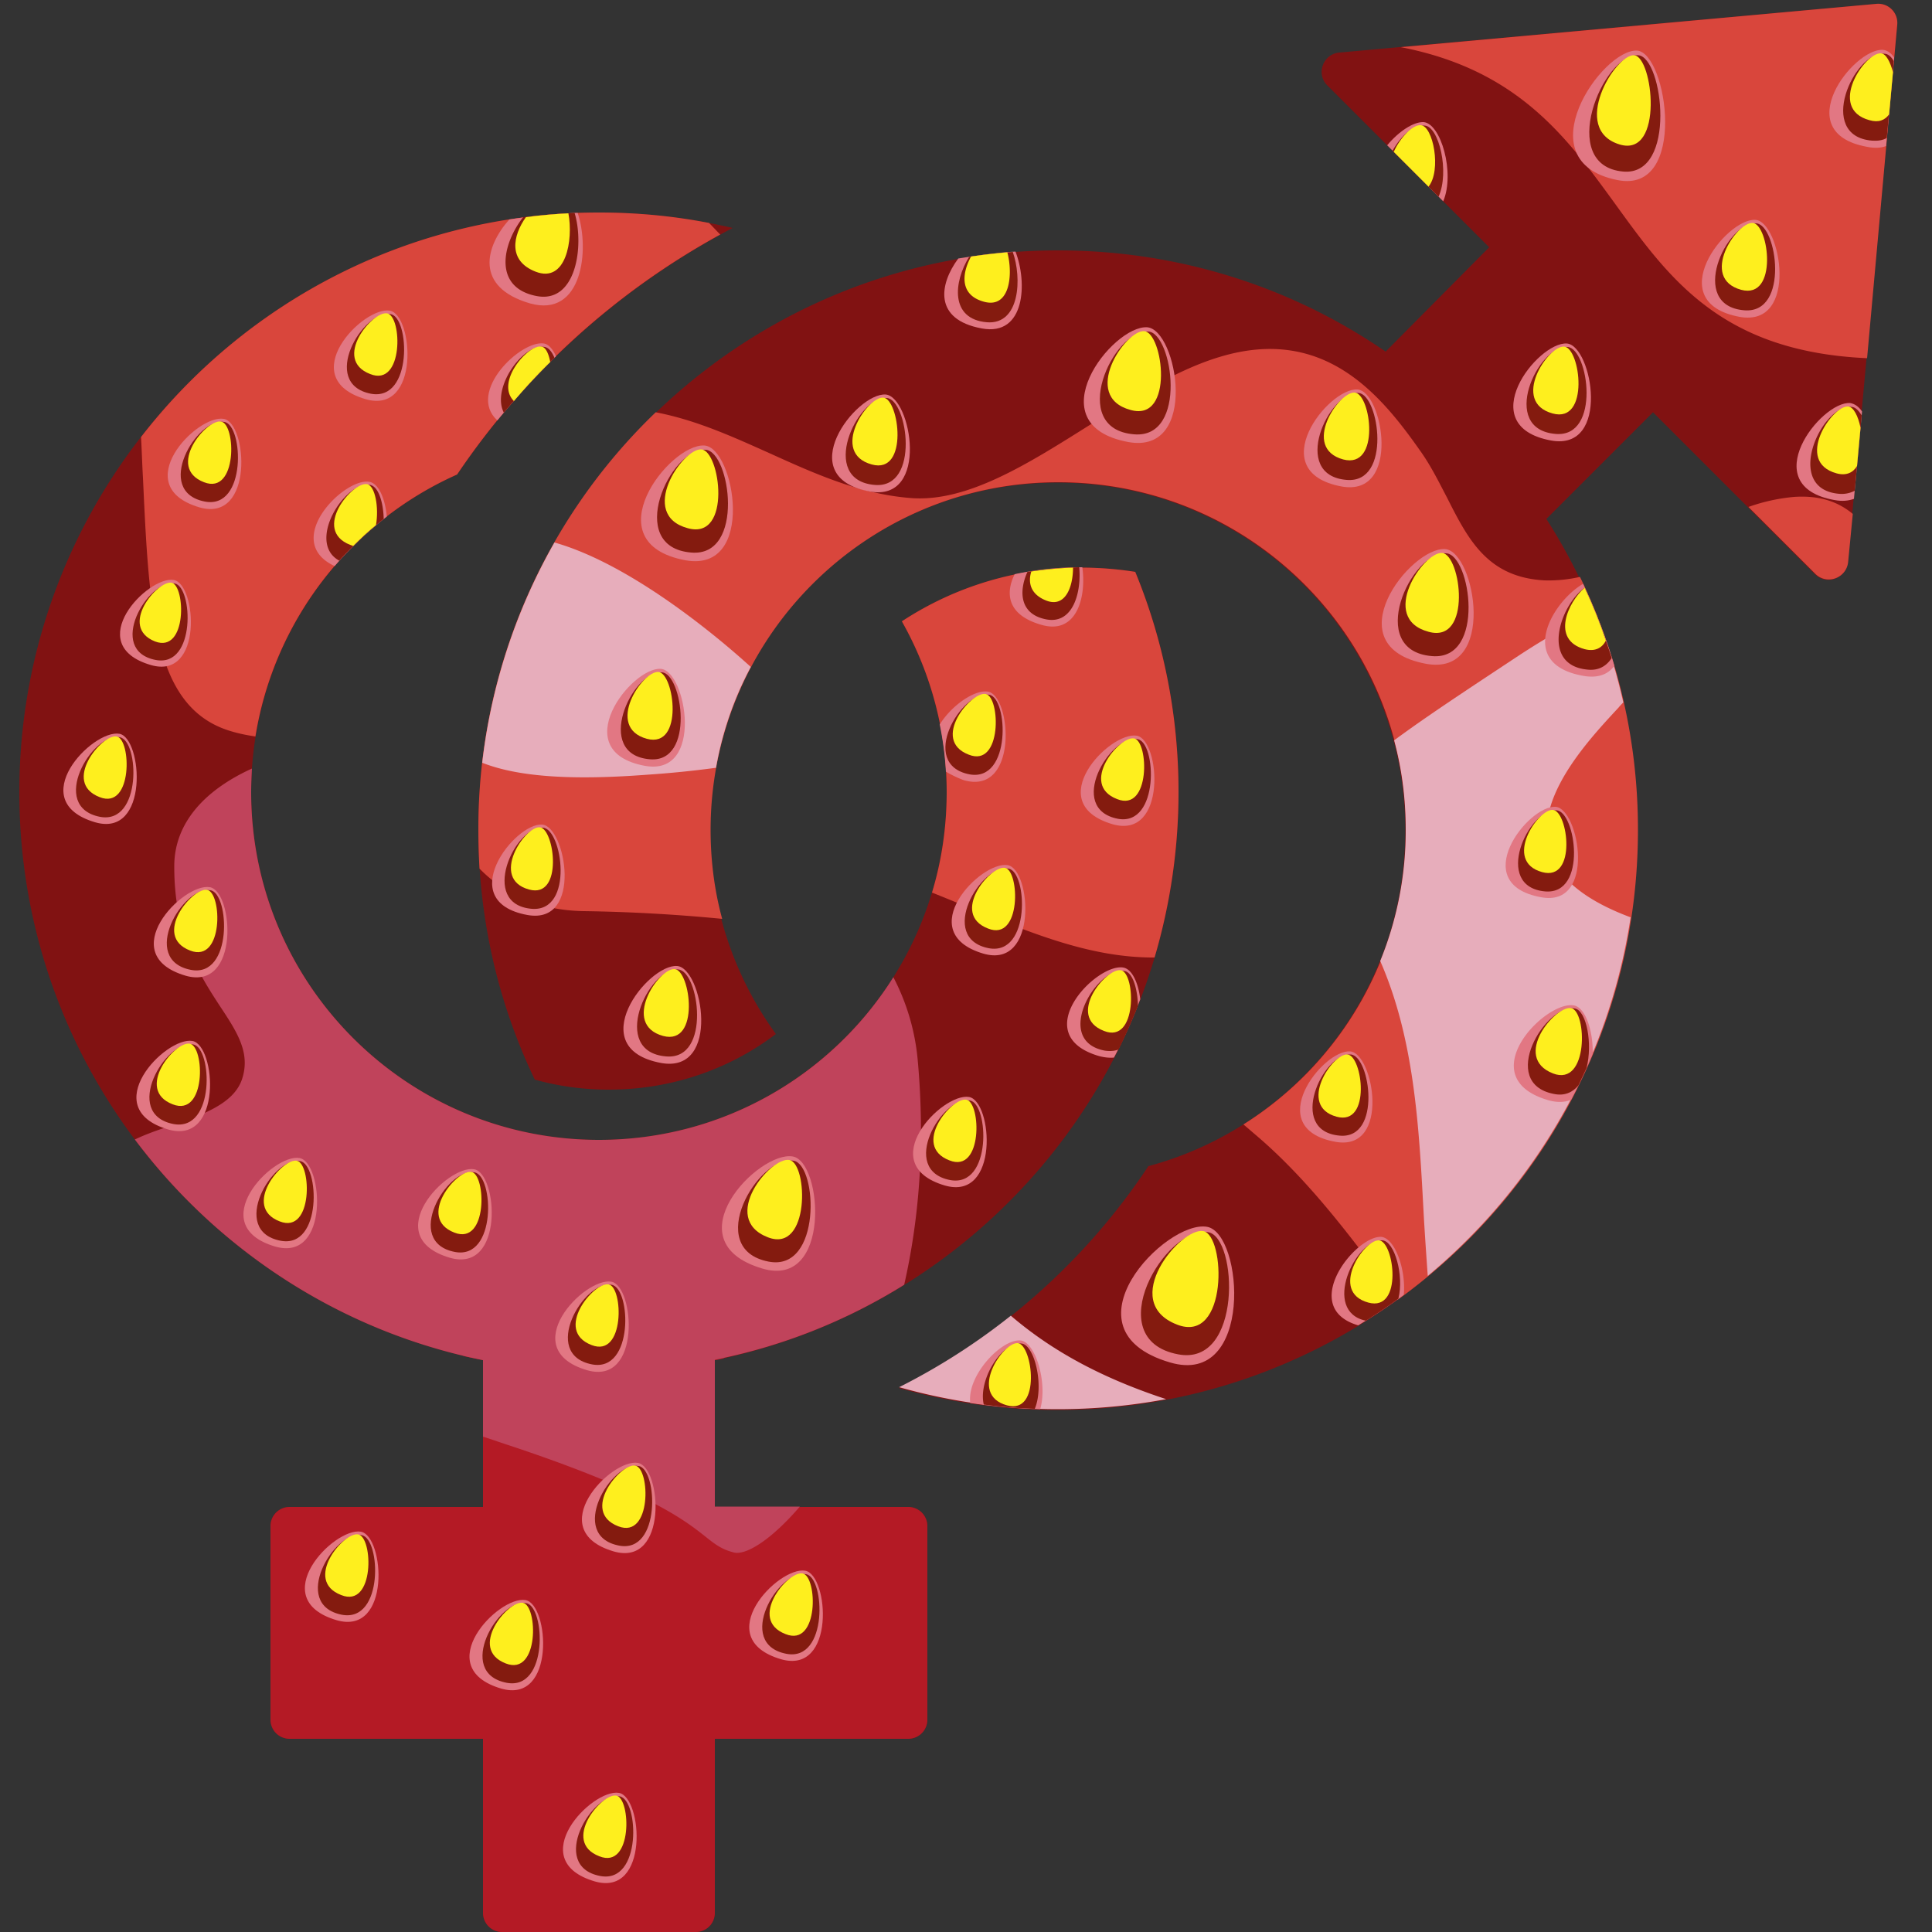 <svg xmlns="http://www.w3.org/2000/svg" width="115" height="115"><rect width="100%" height="100%" fill="#333333" stroke="none"/><path fill="#811212" d="M70.15 47.15c0-4.646-.92-9.085-2.576-13.11a20.6 20.6 0 0 0-3.174-.253 19.45 19.45 0 0 0-10.718 3.197A20.6 20.6 0 0 1 56.35 47.15c0 11.431-9.269 20.7-20.7 20.7s-20.7-9.269-20.7-20.7c0-8.418 5.037-15.686 12.259-18.906A45.34 45.34 0 0 1 43.608 13.57a35 35 0 0 0-7.958-.92c-19.044 0-34.5 15.456-34.5 34.5 0 16.698 11.845 30.613 27.6 33.81v8.74h-11.5c-.644 0-1.15.506-1.15 1.15v11.5c0 .644.506 1.15 1.15 1.15h11.5v10.35c0 .644.506 1.15 1.15 1.15h11.5c.644 0 1.15-.506 1.15-1.15V103.5h11.5c.644 0 1.15-.506 1.15-1.15v-11.5c0-.644-.506-1.15-1.15-1.15h-11.5v-8.74c15.755-3.197 27.6-17.112 27.6-33.81"/><path fill="#b41a25" d="M43.125 80.845a5 5 0 0 1-.575.115v8.74h11.5c.644 0 1.15.506 1.15 1.15v11.5c0 .644-.506 1.15-1.15 1.15h-11.5v10.35c0 .644-.506 1.15-1.15 1.15H29.9c-.644 0-1.15-.506-1.15-1.15V103.5h-11.5c-.644 0-1.15-.506-1.15-1.15v-11.5c0-.644.506-1.15 1.15-1.15h11.5v-8.74c-.391-.092-.805-.161-1.196-.253a30.8 30.8 0 0 1 7.521-.92c2.829 0 5.52.368 8.05 1.058"/><path fill="#c0435b" d="M14.996 45.747c-.023.46-.046.92-.046 1.403 0 11.431 9.269 20.7 20.7 20.7 7.383 0 13.869-3.864 17.526-9.683a13.2 13.2 0 0 1 1.449 4.922c.46 5.06.069 9.545-.805 13.386a33.7 33.7 0 0 1-11.27 4.462v8.74h5.06c-1.679 1.955-3.174 2.898-3.91 2.737-.736-.184-1.127-.483-1.702-.943-1.219-.966-3.335-2.645-11.523-5.382-.575-.184-1.15-.391-1.725-.575V80.96c-8.441-1.702-15.755-6.509-20.723-13.133.667-.322 1.403-.575 2.162-.828 1.863-.644 3.703-1.288 4.209-2.737.529-1.564-.253-2.783-1.288-4.347-1.219-1.863-2.737-4.232-2.737-8.303-.023-2.599 1.794-4.577 4.623-5.865"/><path fill="#d9463c" d="M70.15 47.15c0-4.646-.92-9.085-2.576-13.11a20.6 20.6 0 0 0-3.174-.253 19.45 19.45 0 0 0-10.718 3.197A20.6 20.6 0 0 1 56.35 47.15c0 2.07-.299 4.094-.874 5.98.759.299 1.518.621 2.277.92 3.726 1.541 7.245 2.967 10.971 2.944a34.8 34.8 0 0 0 1.426-9.844M15.203 43.838c-.46-.069-.943-.161-1.403-.299-4.646-1.334-4.922-7.061-5.29-15.088-.046-.782-.069-1.61-.115-2.438C14.697 17.871 24.564 12.65 35.65 12.65q3.381 0 6.555.621c.23.23.437.46.667.69a44.9 44.9 0 0 0-15.663 14.283c-6.256 2.783-10.879 8.602-12.006 15.594"/><path fill="#e27783" d="M60.398 34.178a19 19 0 0 1 4.002-.414h.023c.253 1.748-.322 4.048-2.438 3.427-2.024-.575-2.162-1.863-1.587-3.013"/><path fill="#841b0f" d="M61.157 34.04a23 23 0 0 1 3.082-.276c.138 1.495-.368 3.404-1.955 3.105s-1.656-1.656-1.127-2.829"/><path fill="#feef1e" d="M61.387 34.017a22 22 0 0 1 2.484-.23c0 1.15-.46 2.415-1.61 1.955-.92-.368-1.081-1.058-.874-1.725"/><path fill="#e27783" d="M56.304 45.931a19 19 0 0 0-.368-2.806c.713-1.15 2.093-2.093 2.875-1.955 1.403.253 1.817 6.21-1.449 5.267a6.5 6.5 0 0 1-1.058-.506"/><path fill="#841b0f" d="M58.88 41.354c-1.656-.299-4.255 4.14-1.173 4.738 2.507.46 2.3-4.554 1.173-4.738"/><path fill="#feef1e" d="M58.673 41.308c-.874-.161-3.289 2.737-1.012 3.611 2.001.805 1.886-3.45 1.012-3.611"/><path fill="#e27783" d="M67.873 59.478a31 31 0 0 1-1.564 3.473c-.253.023-.552 0-.897-.092-4.301-1.265-.161-5.543 1.449-5.267.529.092.897.92 1.012 1.886"/><path fill="#841b0f" d="M67.735 59.869a37 37 0 0 1-1.15 2.599q-.345.138-.828.069c-3.105-.598-.483-5.037 1.173-4.738.483.069.782 1.035.805 2.07"/><path fill="#feef1e" d="M66.723 57.753c-.874-.161-3.289 2.737-1.012 3.611 2.001.805 1.886-3.45 1.012-3.611"/><path fill="#e27783" d="M33.097 21.206c-1.242 1.196-2.392 2.484-3.496 3.818-1.84-1.679 1.403-4.807 2.783-4.577.276.046.529.345.713.759"/><path fill="#841b0f" d="M33.005 21.298a41 41 0 0 0-3.013 3.266c-.759-1.449 1.127-4.14 2.438-3.91.23.046.414.276.575.644"/><path fill="#feef1e" d="M32.752 21.551a34 34 0 0 0-2.162 2.323c-1.127-1.127.851-3.381 1.633-3.243.253.023.437.414.529.92"/><path fill="#e27783" d="M23.023 30.751a22 22 0 0 0-3.105 2.944c-3.197-1.495.575-5.29 2.07-5.014.552.092.943 1.012 1.035 2.07"/><path fill="#841b0f" d="M22.839 30.889a22.5 22.5 0 0 0-2.645 2.484c-1.978-1.081.322-4.761 1.84-4.508.483.092.782 1.012.805 2.024"/><path fill="#feef1e" d="M22.379 31.257c-.483.391-.92.805-1.357 1.242-.069-.023-.115-.046-.184-.069-2.277-.897.138-3.772 1.012-3.611.483.092.713 1.403.529 2.438"/><path fill="#e27783" d="M34.385 12.673c-1.38.046-2.737.184-4.071.391-1.449 1.633-2.07 4.025 1.219 4.991 3.128.897 3.588-3.197 2.852-5.382"/><path fill="#841b0f" d="M34.201 12.673a45 45 0 0 0-3.059.253c-1.265 1.61-1.794 4.186.782 4.692 2.415.483 2.852-3.082 2.277-4.945"/><path fill="#feef1e" d="M33.833 12.696c-.851.046-1.702.115-2.53.23-.782 1.104-1.081 2.599.575 3.243 1.817.713 2.254-1.886 1.955-3.473"/><path fill="#e27783" d="M47.196 68.839c-2.047-.368-7.268 5.06-1.817 6.67 4.117 1.219 3.588-6.348 1.817-6.67"/><path fill="#841b0f" d="M47.242 69.092c-2.093-.368-5.405 5.244-1.495 6.003 3.174.621 2.921-5.75 1.495-6.003"/><path fill="#feef1e" d="M46.989 69.046c-1.127-.207-4.186 3.473-1.288 4.6 2.53.989 2.392-4.393 1.288-4.6"/><path fill="#e27783" d="M36.386 76.291c-1.61-.276-5.727 4.002-1.449 5.267 3.266.943 2.829-5.037 1.449-5.267"/><path fill="#841b0f" d="M36.409 76.475c-1.656-.299-4.255 4.14-1.173 4.738 2.507.483 2.323-4.531 1.173-4.738"/><path fill="#feef1e" d="M36.225 76.452c-.874-.161-3.289 2.737-1.012 3.611 2.001.782 1.886-3.473 1.012-3.611"/><path fill="#e27783" d="M28.221 69.598c-1.61-.276-5.727 4.002-1.449 5.267 3.266.943 2.852-5.037 1.449-5.267"/><path fill="#841b0f" d="M28.244 69.782c-1.656-.299-4.255 4.14-1.173 4.738 2.507.483 2.323-4.531 1.173-4.738"/><path fill="#feef1e" d="M28.06 69.759c-.874-.161-3.289 2.737-1.012 3.611 2.001.782 1.886-3.473 1.012-3.611"/><path fill="#e27783" d="M17.825 68.931c-1.61-.276-5.727 4.002-1.449 5.267 3.266.943 2.852-5.037 1.449-5.267"/><path fill="#841b0f" d="M17.871 69.115c-1.656-.299-4.255 4.14-1.173 4.738 2.507.483 2.3-4.531 1.173-4.738"/><path fill="#feef1e" d="M17.664 69.092c-.874-.161-3.289 2.737-1.012 3.611 2.001.782 1.886-3.473 1.012-3.611"/><path fill="#e27783" d="M11.454 61.962c-1.61-.276-5.727 4.002-1.449 5.267 3.266.943 2.852-5.014 1.449-5.267"/><path fill="#841b0f" d="M11.5 62.169c-1.656-.299-4.255 4.14-1.173 4.738 2.507.46 2.3-4.554 1.173-4.738"/><path fill="#feef1e" d="M11.293 62.123c-.874-.161-3.289 2.737-1.012 3.611 2.001.782 1.909-3.45 1.012-3.611"/><path fill="#e27783" d="M12.489 52.808c-1.61-.276-5.727 4.002-1.449 5.267 3.266.943 2.852-5.037 1.449-5.267"/><path fill="#841b0f" d="M12.535 52.992c-1.656-.299-4.255 4.14-1.173 4.738 2.507.483 2.3-4.531 1.173-4.738"/><path fill="#feef1e" d="M12.328 52.969c-.874-.161-3.289 2.737-1.012 3.611 2.001.782 1.909-3.45 1.012-3.611"/><path fill="#e27783" d="M7.107 43.677c-1.61-.276-5.727 4.002-1.449 5.267 3.243.943 2.829-5.014 1.449-5.267"/><path fill="#841b0f" d="M7.13 43.884c-1.656-.299-4.255 4.14-1.173 4.738 2.507.46 2.323-4.554 1.173-4.738"/><path fill="#feef1e" d="M6.946 43.838c-.874-.161-3.289 2.737-1.012 3.611 1.978.782 1.886-3.45 1.012-3.611"/><path fill="#e27783" d="M13.317 24.932c-1.61-.276-5.727 4.002-1.449 5.267 3.266.943 2.852-5.037 1.449-5.267"/><path fill="#841b0f" d="M13.363 25.116c-1.656-.299-4.255 4.14-1.173 4.738 2.507.483 2.3-4.531 1.173-4.738"/><path fill="#feef1e" d="M13.156 25.093c-.874-.161-3.289 2.737-1.012 3.611 2.001.782 1.909-3.473 1.012-3.611"/><path fill="#e27783" d="M23.207 18.492c-1.61-.276-5.727 4.002-1.449 5.267 3.266.943 2.852-5.014 1.449-5.267"/><path fill="#841b0f" d="M23.253 18.699c-1.656-.299-4.255 4.14-1.173 4.738 2.507.46 2.3-4.554 1.173-4.738"/><path fill="#feef1e" d="M23.046 18.653c-.874-.161-3.289 2.737-1.012 3.611 2.001.805 1.909-3.45 1.012-3.611"/><path fill="#e27783" d="M57.684 65.297c-1.61-.276-5.727 4.002-1.449 5.267 3.266.943 2.852-5.014 1.449-5.267"/><path fill="#841b0f" d="M57.73 65.504c-1.656-.299-4.255 4.14-1.173 4.738 2.507.46 2.3-4.554 1.173-4.738"/><path fill="#feef1e" d="M57.523 65.458c-.874-.161-3.289 2.737-1.012 3.611 2.001.805 1.886-3.45 1.012-3.611"/><path fill="#e27783" d="M59.984 51.497c-1.61-.276-5.727 4.002-1.449 5.267 3.266.943 2.852-5.014 1.449-5.267"/><path fill="#841b0f" d="M60.03 51.704c-1.656-.299-4.255 4.14-1.173 4.738 2.507.46 2.3-4.554 1.173-4.738"/><path fill="#feef1e" d="M59.823 51.658c-.874-.161-3.289 2.737-1.012 3.611 2.001.805 1.886-3.45 1.012-3.611"/><path fill="#e27783" d="M67.666 43.792c-1.61-.276-5.727 4.002-1.449 5.267 3.266.943 2.852-5.014 1.449-5.267"/><path fill="#841b0f" d="M67.712 43.999c-1.656-.299-4.255 4.14-1.173 4.738 2.484.46 2.3-4.554 1.173-4.738"/><path fill="#feef1e" d="M67.505 43.953c-.874-.161-3.289 2.737-1.012 3.611 2.001.805 1.886-3.45 1.012-3.611"/><path fill="#e27783" d="M10.35 34.523c-1.541-.276-5.52 3.841-1.38 5.06 3.128.92 2.737-4.807 1.38-5.06"/><path fill="#841b0f" d="M10.396 34.73c-1.587-.276-4.094 3.979-1.127 4.554 2.415.46 2.208-4.37 1.127-4.554"/><path fill="#feef1e" d="M10.212 34.684c-.851-.138-3.174 2.622-.989 3.496 1.932.736 1.817-3.335.989-3.496"/><path fill="#e27783" d="M37.973 87.078c-1.61-.276-5.727 4.002-1.449 5.267 3.266.943 2.852-5.014 1.449-5.267"/><path fill="#841b0f" d="M38.019 87.262c-1.656-.299-4.255 4.14-1.173 4.738 2.507.483 2.3-4.531 1.173-4.738"/><path fill="#feef1e" d="M37.812 87.239c-.874-.161-3.289 2.737-1.012 3.611 2.001.782 1.909-3.45 1.012-3.611"/><path fill="#e27783" d="M31.28 95.243c-1.61-.276-5.727 4.002-1.449 5.267 3.266.943 2.852-5.037 1.449-5.267"/><path fill="#841b0f" d="M31.326 95.427c-1.656-.299-4.255 4.14-1.173 4.738 2.507.483 2.3-4.531 1.173-4.738"/><path fill="#feef1e" d="M31.119 95.404c-.874-.161-3.289 2.737-1.012 3.611 2.001.782 1.909-3.473 1.012-3.611"/><path fill="#e27783" d="M21.482 91.172c-1.61-.276-5.727 4.002-1.449 5.267 3.266.943 2.852-5.014 1.449-5.267"/><path fill="#841b0f" d="M21.528 91.379c-1.656-.299-4.255 4.14-1.173 4.738 2.507.46 2.3-4.554 1.173-4.738"/><path fill="#feef1e" d="M21.321 91.333c-.874-.161-3.289 2.737-1.012 3.611 2.001.805 1.909-3.45 1.012-3.611"/><path fill="#e27783" d="M47.932 93.495c-1.61-.276-5.727 4.002-1.449 5.267 3.266.943 2.852-5.014 1.449-5.267"/><path fill="#841b0f" d="M47.978 93.702c-1.656-.299-4.255 4.14-1.173 4.738 2.507.483 2.3-4.554 1.173-4.738"/><path fill="#feef1e" d="M47.771 93.656c-.874-.161-3.289 2.737-1.012 3.611 2.001.805 1.909-3.45 1.012-3.611"/><path fill="#e27783" d="M36.846 106.72c-1.61-.276-5.727 4.002-1.449 5.267 3.266.943 2.852-5.014 1.449-5.267"/><path fill="#841b0f" d="M36.892 106.927c-1.656-.299-4.255 4.14-1.173 4.738 2.507.483 2.3-4.531 1.173-4.738"/><path fill="#feef1e" d="M36.685 106.881c-.874-.161-3.289 2.737-1.012 3.611 2.001.805 1.886-3.45 1.012-3.611"/><path fill="#811212" d="M112.93 1.472A1.137 1.137 0 0 0 111.688.23l-31.97 2.898c-.966.092-1.403 1.265-.713 1.955l9.637 9.637-6.164 6.21c-5.543-3.818-12.259-6.026-19.504-6.026-19.044 0-34.5 15.456-34.5 34.5 0 5.313 1.196 10.35 3.358 14.858 1.403.391 2.875.598 4.393.598 3.749 0 7.199-1.219 9.959-3.312a20.63 20.63 0 0 1-3.933-12.121c0-11.431 9.269-20.7 20.7-20.7s20.7 9.269 20.7 20.7c0 9.568-6.486 17.618-15.295 19.987a38.8 38.8 0 0 1-14.858 13.202 34.6 34.6 0 0 0 9.453 1.311c19.044 0 34.5-15.456 34.5-34.5a34.26 34.26 0 0 0-5.405-18.538l6.348-6.348 9.637 9.637c.69.69 1.863.253 1.955-.713z"/><path fill="#d9463c" d="M28.543 51.704a39 39 0 0 1-.069-2.323 34.37 34.37 0 0 1 10.557-24.84c2.415.46 4.623 1.472 6.831 2.461 2.691 1.219 5.359 2.415 8.372 2.645 3.358.253 6.969-2.047 10.626-4.347 2.599-1.656 5.221-3.312 7.797-4.071 6.164-1.84 9.522 2.254 11.868 5.589.644.897 1.127 1.886 1.61 2.806 1.265 2.507 2.415 4.738 5.796 4.922a8.4 8.4 0 0 0 2.116-.207 34.4 34.4 0 0 1 3.45 15.065c0 11.523-5.635 21.712-14.306 27.968-2.461-3.335-5.06-6.877-8.211-9.614l-.966-.828c5.819-3.657 9.683-10.143 9.683-17.526 0-11.431-9.269-20.7-20.7-20.7s-20.7 9.269-20.7 20.7c0 1.817.23 3.611.69 5.29a100 100 0 0 0-8.234-.46c-2.714-.046-4.715-1.012-6.21-2.53M110.285 30.59c-.966-.805-2.116-1.104-3.496-1.012a11 11 0 0 0-2.714.598l3.979 3.979c.69.69 1.863.253 1.955-.713z"/><path fill="#e7adbb" d="M69.414 83.283a35 35 0 0 1-6.44.598c-3.266 0-6.44-.46-9.453-1.311a38.4 38.4 0 0 0 6.647-4.255c2.047 1.748 4.83 3.519 9.246 4.968M28.704 45.402a34.6 34.6 0 0 1 4.301-13.11c4.393 1.242 9.407 5.336 11.684 7.406a20 20 0 0 0-2.07 6.003 60 60 0 0 1-4.117.414c-4.554.345-7.705.115-9.798-.713"/><path fill="#d9463c" d="M83.375 2.806c7.015 1.357 9.913 5.405 12.788 9.361 3.197 4.416 6.302 8.763 14.973 9.154l1.794-19.849A1.137 1.137 0 0 0 111.688.23z"/><path fill="#e7adbb" d="M82.156 57.201a20.5 20.5 0 0 0 1.518-7.82q0-2.76-.69-5.313c1.955-1.449 4.485-3.105 7.544-5.129 1.84-1.196 3.289-1.978 4.439-2.461a34 34 0 0 1 1.656 5.336c-.092.092-.184.184-.276.299-2.76 2.967-8.441 9.085.713 12.489-1.288 8.556-5.727 16.054-12.075 21.344-.092-1.311-.184-2.599-.253-3.887-.276-5.198-.575-10.281-2.576-14.858"/><path fill="#e27783" d="m112.746 3.427-.483 5.267c-.299.115-.667.138-1.127.046-4.715-.851-.805-5.888.943-5.773.253.023.483.184.667.46"/><path fill="#841b0f" d="m112.723 3.634-.414 4.577c-.23.138-.529.184-.874.161-3.358-.276-1.081-5.313.713-5.175.23 0 .414.161.575.437"/><path fill="#feef1e" d="m112.677 4.301-.23 2.507c-.253.345-.621.506-1.173.345-2.53-.69-.276-4.048.69-3.979.299.023.552.506.713 1.127"/><path fill="#e27783" d="m110.837 24.495-.483 5.198c-.322.115-.69.161-1.173.069-4.715-.851-.805-5.888.943-5.773.276.046.506.207.713.506"/><path fill="#841b0f" d="m110.814 24.725-.414 4.485a1.65 1.65 0 0 1-.92.184c-3.358-.276-1.081-5.313.713-5.175.23 0 .437.207.621.506"/><path fill="#feef1e" d="m110.745 25.461-.207 2.277c-.23.391-.644.598-1.219.437-2.53-.69-.276-4.048.69-3.979.322.023.598.575.736 1.265"/><path fill="#e27783" d="M85.905 11.983 82.57 8.648c.69-.828 1.564-1.403 2.162-1.38 1.035.069 1.886 3.036 1.173 4.715"/><path fill="#841b0f" d="M85.629 11.707 82.892 8.97c.483-.874 1.219-1.541 1.909-1.495.851.046 1.495 2.76.828 4.232"/><path fill="#feef1e" d="m85.031 11.109-2.07-2.07c.391-.874 1.15-1.633 1.61-1.587.736.046 1.242 2.691.46 3.657"/><path fill="#e27783" d="M94.231 34.753a35.5 35.5 0 0 1 1.863 4.876c-.368.506-.966.759-1.863.598-4.002-.713-1.84-4.416 0-5.474"/><path fill="#841b0f" d="M94.323 34.983a37 37 0 0 1 1.61 4.186c-.299.46-.759.759-1.426.69-2.829-.253-1.679-3.795-.184-4.876"/><path fill="#feef1e" d="M94.323 34.983c.483 1.035.897 2.07 1.265 3.151-.23.437-.644.667-1.265.506-2.024-.552-.989-2.806 0-3.657"/><path fill="#e27783" d="M57.04 15.387c1.127-.184 2.254-.345 3.404-.414.713 1.817.598 5.06-2.001 4.577-2.898-.529-2.53-2.645-1.403-4.163"/><path fill="#841b0f" d="M57.684 15.295c.851-.138 1.725-.23 2.599-.299.552 1.541.437 4.347-1.541 4.186-2.208-.184-1.978-2.415-1.058-3.887"/><path fill="#feef1e" d="M57.799 15.272a33 33 0 0 1 2.162-.253c.345 1.311.161 3.358-1.38 2.944-1.472-.391-1.334-1.679-.782-2.691"/><path fill="#e27783" d="M94.806 62.721a37 37 0 0 1-1.288 2.737c-.368.161-.828.184-1.38.023-4.6-1.357-.184-5.934 1.541-5.635.69.115 1.15 1.495 1.127 2.875"/><path fill="#841b0f" d="m94.438 63.572-.483 1.035c-.345.414-.828.644-1.472.506-3.312-.644-.506-5.382 1.265-5.083.69.138 1.058 2.093.69 3.542"/><path fill="#feef1e" d="M93.518 60.007c-.943-.161-3.542 2.921-1.081 3.887 2.139.828 2.024-3.726 1.081-3.887"/><path fill="#e27783" d="M83.559 77.073a31 31 0 0 1-2.714 1.817c-3.588-1.058-.161-5.359 1.38-5.267.805.092 1.472 1.932 1.334 3.45"/><path fill="#841b0f" d="M83.237 77.303c-.621.46-1.288.897-1.932 1.311-2.668-.552-.621-4.899.989-4.784.713.069 1.288 2.07.943 3.473"/><path fill="#feef1e" d="M82.087 73.83c-.897-.069-2.99 3.059-.644 3.703 2.093.575 1.541-3.634.644-3.703"/><path fill="#e27783" d="M61.916 83.881a35 35 0 0 1-4.163-.368c-.207-1.633 1.84-3.795 2.967-3.726.897.046 1.656 2.507 1.196 4.094"/><path fill="#841b0f" d="M61.594 83.858a32 32 0 0 1-3.036-.253c-.345-1.472 1.058-3.726 2.231-3.634.782.046 1.38 2.507.805 3.887"/><path fill="#feef1e" d="M60.582 79.948c-.897-.069-2.99 3.059-.644 3.703 2.07.575 1.518-3.634.644-3.703"/><path fill="#e27783" d="M71.852 73.025c-2.461-.437-8.809 6.141-2.208 8.073 4.991 1.472 4.37-7.682 2.208-8.073"/><path fill="#841b0f" d="M71.921 73.347c-2.53-.437-6.555 6.371-1.794 7.268 3.841.736 3.542-6.969 1.794-7.268"/><path fill="#feef1e" d="M71.622 73.278c-1.357-.23-5.06 4.209-1.564 5.566 3.059 1.196 2.898-5.313 1.564-5.566"/><path fill="#e27783" d="M86.02 32.683c-2.07-.138-6.693 5.796-1.127 6.831 4.232.759 2.921-6.693 1.127-6.831"/><path fill="#841b0f" d="M86.089 32.936c-2.116-.138-4.83 5.796-.851 6.118 3.22.276 2.3-6.026.851-6.118"/><path fill="#feef1e" d="M85.836 32.913c-1.127-.069-3.795 3.887-.805 4.692 2.622.736 1.932-4.6.805-4.692"/><path fill="#e27783" d="M68.287 19.481c-2.07-.138-6.693 5.796-1.127 6.831 4.232.759 2.921-6.693 1.127-6.831"/><path fill="#841b0f" d="M68.356 19.734c-2.116-.138-4.83 5.796-.851 6.118 3.22.276 2.3-6.026.851-6.118"/><path fill="#feef1e" d="M68.103 19.711c-1.127-.069-3.795 3.887-.805 4.692 2.622.736 1.932-4.623.805-4.692"/><path fill="#e27783" d="M97.451 3.013c-2.07-.138-6.762 6.601-1.173 7.705 4.209.851 2.967-7.567 1.173-7.705"/><path fill="#841b0f" d="M97.52 3.289c-2.116-.138-4.876 6.578-.897 6.923 3.22.276 2.369-6.808.897-6.923"/><path fill="#feef1e" d="M97.267 3.289c-1.127-.069-3.841 4.416-.851 5.313 2.645.782 1.978-5.244.851-5.313"/><path fill="#e27783" d="M41.929 26.519c-2.07-.138-6.693 5.796-1.127 6.831 4.232.759 2.921-6.716 1.127-6.831"/><path fill="#841b0f" d="M41.998 26.772c-2.116-.138-4.83 5.796-.851 6.118 3.22.276 2.323-6.026.851-6.118"/><path fill="#feef1e" d="M41.745 26.749c-1.127-.069-3.795 3.887-.805 4.692 2.645.736 1.932-4.623.805-4.692"/><path fill="#e27783" d="M40.296 57.5c-1.748-.115-5.658 4.899-.943 5.773 3.588.644 2.461-5.681.943-5.773"/><path fill="#841b0f" d="M40.365 57.707c-1.794-.115-4.094 4.899-.713 5.175 2.714.23 1.955-5.106.713-5.175"/><path fill="#feef1e" d="M40.158 57.684c-.966-.069-3.197 3.289-.69 3.979 2.231.598 1.633-3.91.69-3.979"/><path fill="#e27783" d="M39.33 39.813c-1.748-.115-5.658 4.899-.943 5.773 3.565.644 2.461-5.681.943-5.773"/><path fill="#841b0f" d="M39.399 40.02c-1.794-.115-4.094 4.899-.713 5.175 2.714.23 1.932-5.106.713-5.175"/><path fill="#feef1e" d="M39.192 39.997c-.966-.069-3.197 3.289-.69 3.979 2.231.598 1.633-3.91.69-3.979"/><path fill="#e27783" d="M52.716 23.483c-1.748-.115-5.658 4.899-.943 5.773 3.588.644 2.461-5.658.943-5.773"/><path fill="#841b0f" d="M52.785 23.69c-1.794-.115-4.094 4.899-.713 5.175 2.714.23 1.955-5.083.713-5.175"/><path fill="#feef1e" d="M52.578 23.667c-.966-.069-3.197 3.289-.69 3.979 2.231.621 1.633-3.91.69-3.979"/><path fill="#e27783" d="M80.799 23.184c-1.748-.115-5.658 4.899-.943 5.773 3.565.644 2.461-5.681.943-5.773"/><path fill="#841b0f" d="M80.868 23.391c-1.794-.115-4.094 4.899-.713 5.175 2.714.23 1.932-5.083.713-5.175"/><path fill="#feef1e" d="M80.638 23.368c-.966-.069-3.197 3.289-.69 3.979 2.254.598 1.656-3.91.69-3.979"/><path fill="#e27783" d="M93.265 20.447c-1.748-.115-5.658 4.899-.943 5.773 3.565.644 2.461-5.658.943-5.773"/><path fill="#841b0f" d="M93.311 20.654c-1.794-.115-4.094 4.899-.713 5.175 2.714.23 1.955-5.083.713-5.175"/><path fill="#feef1e" d="M93.104 20.631c-.966-.069-3.197 3.289-.69 3.979 2.231.621 1.656-3.91.69-3.979"/><path fill="#e27783" d="M104.489 13.087c-1.748-.115-5.658 4.899-.943 5.773 3.565.644 2.461-5.681.943-5.773"/><path fill="#841b0f" d="M104.535 13.294c-1.794-.115-4.094 4.899-.713 5.175 2.714.23 1.955-5.106.713-5.175"/><path fill="#feef1e" d="M104.328 13.271c-.966-.069-3.197 3.289-.69 3.979 2.231.598 1.656-3.91.69-3.979"/><path fill="#e27783" d="M92.598 48.024c-1.633-.115-5.29 4.577-.874 5.382 3.312.621 2.277-5.267.874-5.382"/><path fill="#841b0f" d="M92.644 48.231c-1.679-.115-3.818 4.554-.667 4.83 2.53.207 1.817-4.761.667-4.83"/><path fill="#feef1e" d="M92.437 48.208c-.897-.069-2.99 3.059-.644 3.703 2.093.575 1.541-3.634.644-3.703"/><path fill="#e27783" d="M32.269 49.082c-1.633-.115-5.29 4.577-.874 5.382 3.335.598 2.277-5.29.874-5.382"/><path fill="#841b0f" d="M32.315 49.266c-1.679-.115-3.818 4.554-.667 4.83 2.553.207 1.817-4.761.667-4.83"/><path fill="#feef1e" d="M32.131 49.243c-.897-.069-2.99 3.059-.644 3.703 2.07.575 1.518-3.634.644-3.703"/><path fill="#e27783" d="M80.362 62.583c-1.633-.115-5.29 4.577-.874 5.382 3.312.598 2.277-5.29.874-5.382"/><path fill="#841b0f" d="M80.408 62.767c-1.679-.115-3.818 4.554-.667 4.83 2.53.23 1.817-4.738.667-4.83"/><path fill="#feef1e" d="M80.201 62.767c-.897-.069-2.99 3.059-.644 3.703 2.093.575 1.541-3.657.644-3.703"/></svg>